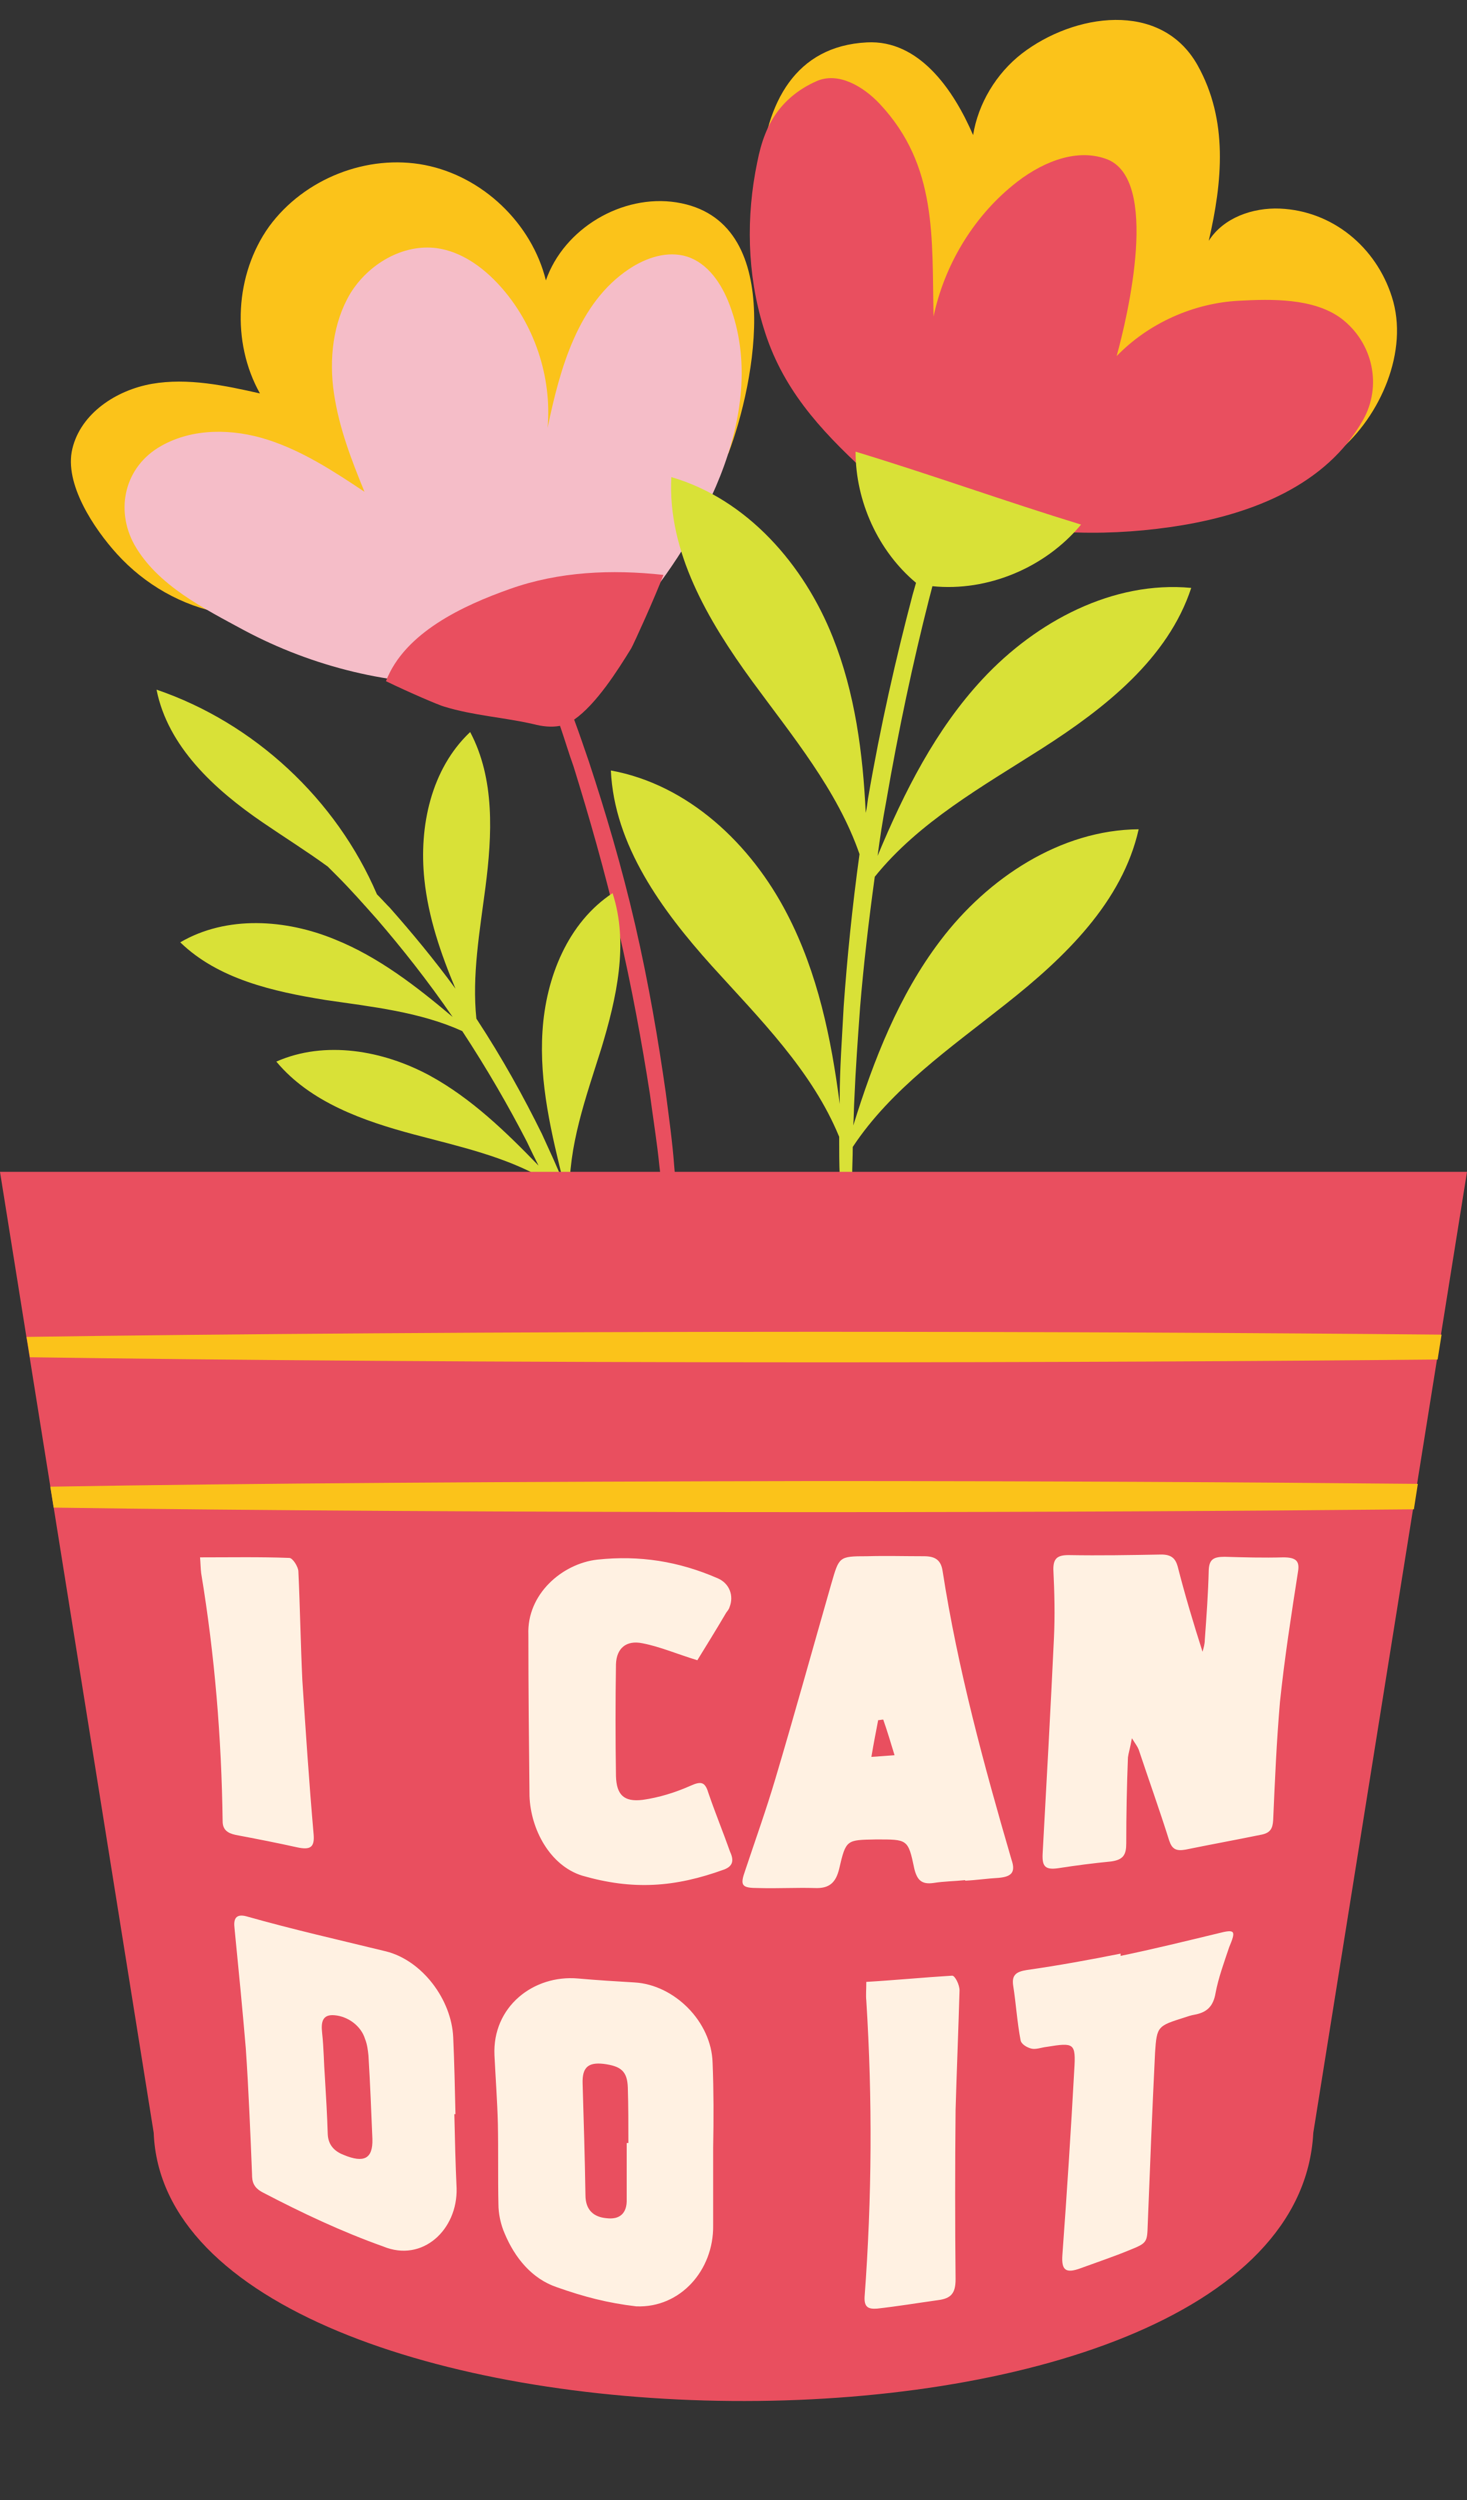 <?xml version="1.0" encoding="UTF-8"?>
<!DOCTYPE svg PUBLIC '-//W3C//DTD SVG 1.0//EN'
          'http://www.w3.org/TR/2001/REC-SVG-20010904/DTD/svg10.dtd'>
<svg height="442.3" preserveAspectRatio="xMidYMid meet" version="1.0" viewBox="0.0 -3.6 259.6 442.3" width="259.6" xmlns="http://www.w3.org/2000/svg" xmlns:xlink="http://www.w3.org/1999/xlink" zoomAndPan="magnify"
><rect x="0.0" y="-3.6" width="259.6" height="442.3" fill="#333333" stroke="none"/><g id="change1_1"
  ><path d="M140.4,59.7c-7.3-15.1-12.5-54.5,13-55.8c9.3-0.5,15.4,8.5,18.8,16.4c0.9-5.6,4.1-10.9,8.6-14.4 c9.2-7.1,24.6-9.5,31.1,2c5.5,9.8,4.4,20.7,2,31.1c2.6-4.1,7.8-5.9,12.6-5.7c9.3,0.4,17,6.8,19.8,15.6c3.1,9.6-2.1,21.2-9.4,27.3 M39.4,104.9c-7.2-1.3-13.8-5.1-18.7-10.5c-4-4.4-9.4-12.4-7.9-18.6c1.5-6.3,7.8-10.4,14.1-11.5S39.8,64.6,46,66 c-5.1-9.1-4.4-21.1,1.6-29.5C53.8,28,65,23.6,75.2,25.6c10.2,2,18.9,10.3,21.4,20.4c3.2-9.2,13.5-15.3,23.1-13.8 c19.6,3.1,13.9,32,9.2,44.4" fill="#fbc31a"
  /></g
  ><g id="change2_1"
  ><path d="M83.1,117.4c-13.8,0.4-27.7-3-39.9-9.5c-7-3.8-15.3-7.9-19.4-15.1c-3.5-6.3-1.7-13.9,4.7-17.5 c5.6-3.2,12.7-3.1,18.9-1.1c6.2,2,11.7,5.6,17.1,9.2C62.2,77.8,60,72.1,59.1,66c-0.9-6-0.2-12.5,2.9-17.7c3.2-5.2,9.3-8.8,15.3-8 c4.3,0.6,8.1,3.3,11.1,6.6c6.1,6.7,9.3,16.1,8.5,25.2c2.2-10.6,5.4-22.1,14.4-28.1c3-2,6.8-3.3,10.3-2.2c3.7,1.2,6.1,4.8,7.5,8.5 c7.4,19.5-5.7,42.5-18.4,56.7" fill="#f5bdc8"
  /></g
  ><g id="change3_1"
  ><path d="M137.7,16c1.6-2.1,3.8-3.9,6.7-5.2c3.9-1.8,8.4,0.9,11.3,4c10.2,10.9,9.2,23.6,9.5,37.6c1.9-9,6.9-17.4,14-23.2 c4.6-3.8,10.9-6.7,16.5-4.7c9.7,3.4,3.8,28,1.9,34.9c5.6-5.8,13.6-9.4,21.7-9.8c5.6-0.3,13.1-0.5,18,3.1c5.7,4.3,7.3,12,3.9,18 c-6.5,11.5-19.5,16.5-31.9,18.6c-6,1-12.4,1.5-18.7,1.3c-4.8-0.1-7.9,1-12.4,2.3c-12.6,3.5-17.4-6-25.2-13.2 c-8-7.4-14.7-14.7-17.9-25.4c-2.9-9.4-3.1-19.6-1.1-29.2C134.7,21.5,135.8,18.5,137.7,16z M120.1,214c-0.2-3.5-0.4-7.3-0.8-11.4 c-0.3-4.1-0.9-8.4-1.5-13c-1.3-9.1-3-19.2-5.4-29.6c-2.4-10.4-5.3-20.1-8.2-28.9c-0.9-2.6-1.7-5-2.6-7.4c3.9-2.7,7.7-8.7,10.1-12.6 c0.5-0.9,4.1-8.8,5.7-13c-9.2-1-18.5-0.6-27.2,2.5c-8.2,2.9-18.6,7.7-21.9,16.3c4.1,2,9.5,4.3,10.3,4.5c5.2,1.6,10.6,1.9,15.8,3.1 c1.5,0.4,3.2,0.6,4.7,0.3c0.8,2.3,1.5,4.7,2.4,7.2c2.7,8.7,5.5,18.4,7.9,28.7c2.4,10.3,4.2,20.2,5.6,29.2c0.6,4.5,1.3,8.8,1.7,12.9 c0.5,4,0.9,7.8,1.2,11.3c1.3,13.8,1.6,22.4,2.1,22.4c0.2,0,0.4-2.2,0.5-6.1c0.1-2,0.1-4.3,0-7.1C120.3,220.6,120.3,217.5,120.1,214z" fill="#e94f5f"
  /></g
  ><g id="change4_1"
  ><path d="M108.4,154.4c-7.9,5.2-11.8,14.9-12.4,24.4c-0.6,9.2,1.6,18.2,3.8,27.1c-1.1-2.9-2.5-5.8-3.9-8.9 c-3.2-6.5-7-13.4-11.6-20.4c-0.8-7.6,0.6-15.5,1.6-23.2c1.2-9.3,1.7-19.2-2.7-27.5c-6.9,6.5-9.1,16.7-8.1,26.1 c0.7,6.7,2.9,13.1,5.5,19.3c-3.8-5.2-7.8-10-11.6-14.3c-0.8-0.8-1.5-1.6-2.3-2.4c-7.2-16.8-21.7-30.3-39-36.2 c2,10.1,10.3,17.7,18.8,23.5c3.8,2.6,7.8,5.1,11.5,7.8c0.6,0.6,1.1,1.1,1.7,1.7c2.3,2.3,4.6,4.9,7,7.6c4.4,5.1,9,10.9,13.4,17.3 c-6.4-5.4-13.1-10.6-20.8-13.7c-8.7-3.6-19.2-4.3-27.4,0.5c6.7,6.5,16.4,8.7,25.7,10.2c8.2,1.2,16.7,2.1,24.2,5.5 c4.4,6.7,8.2,13.3,11.4,19.5c0.7,1.5,1.4,2.9,2.1,4.3c-5.8-6-11.9-11.9-19.2-15.9c-8.3-4.5-18.6-6.3-27.2-2.5 c6,7.2,15.4,10.5,24.4,12.9c7.9,2.1,16.2,3.9,23.2,8c0.4,0.9,0.8,1.7,1.1,2.6c1.4,3,2.5,5.8,3.5,8.3c4,10.3,5.8,17,6.3,16.8 c0.2-0.1,0-1.8-0.6-4.8c-0.3-1.5-0.7-3.4-1.3-5.5c-0.6-2.1-1.2-4.6-2.2-7.2c-0.7-2.2-1.6-4.6-2.5-7.1c-0.3-9,2.9-17.7,5.6-26.3 C109.1,173,111.3,163.3,108.4,154.4z M166.4,162.8c-7.3,9.6-11.8,21.1-15.4,32.7c0.1-1.6,0.1-3.2,0.2-4.9c0.2-5,0.6-10.4,1-16 c0.6-7.3,1.5-15.1,2.6-23.1c7.8-9.7,19.1-16,29.6-22.7c11.1-7.1,22.3-15.9,26.4-28.4c-13.8-1.3-27.4,5.9-36.9,16.1 c-8.3,8.9-13.9,20-18.6,31.3c0.4-3.1,0.9-6.3,1.5-9.5c2.2-12.8,4.8-24.9,7.6-35.9c0.2-0.8,0.4-1.5,0.6-2.3c9.8,1,20-3.3,26.3-10.9 c-13.4-4.1-26.7-8.9-39.9-12.9c0,8.8,4,17.6,10.7,23.2c-0.2,0.7-0.4,1.4-0.6,2.1c-2.9,11-5.7,23.2-7.9,36.1 c-0.1,0.8-0.2,1.6-0.4,2.5c-0.5-10.6-1.9-21.2-5.8-31c-5.1-12.9-15.2-24.5-28.6-28.4c-0.7,13.2,6.5,25.4,14.3,36.1 c7.1,9.7,15.1,19.3,19,30.6c-1.3,9.4-2.2,18.5-2.8,26.9c-0.3,5.7-0.7,11.1-0.7,16.1c0,0.4,0,0.8,0,1.2c-1.5-11.6-3.9-23.2-9.3-33.6 c-6.4-12.4-17.5-22.9-31.2-25.4c0.6,13.2,9,24.7,17.8,34.5c8.5,9.4,17.8,18.6,22.6,30.3c0,2.4,0,4.8,0.1,7c0,4.3,0.2,8.2,0.4,11.6 c0.1,3.4,0.4,6.3,0.6,8.7c0.4,4.8,0.8,7.4,1,7.4c0.2,0,0.3-2.7,0.2-7.5c0-2.4-0.1-5.3-0.1-8.7c0-3.4-0.1-7.3,0.1-11.5 c0-1.7,0.1-3.4,0.1-5.2c6.8-10.3,17.4-17.6,27.1-25.3c10.4-8.2,20.6-18,23.5-30.9C187.7,143.2,174.8,151.7,166.4,162.8z" fill="#d9e137"
  /></g
  ><g id="change3_2"
  ><path d="M144.8,203.7h-29.9H0l27.2,170c2.4,61.5,201.8,65,205.2,0l27.2-170H144.8z" fill="#e94f5f"
  /></g
  ><g id="change1_2"
  ><path d="M4.7,232.9l0.6,3.6c34.3,0.5,83.9,0.9,139,0.9c41.2,0,79.2-0.2,110.1-0.5l0.7-4.4c-31.1-0.3-69.4-0.5-110.8-0.5 C88.8,232,39,232.4,4.7,232.9z" fill="#fbc31a"
  /></g
  ><g id="change1_3"
  ><path d="M8.9,259.4l0.6,3.7c34.1,0.5,81.9,0.8,134.8,0.8c39.3,0,75.7-0.2,105.9-0.5l0.7-4.5c-30.3-0.3-67-0.5-106.6-0.5 C91.1,258.5,43.1,258.8,8.9,259.4z" fill="#fbc31a"
  /></g
  ><g id="change5_1"
  ><path d="M229.7,274.4c-1.2,7.7-2.4,15.4-3.2,23.1c-0.6,7-0.9,13.9-1.2,20.9c-0.1,1.5-0.5,2.3-2.3,2.6 c-4.4,0.9-8.8,1.7-13.2,2.6c-1.7,0.3-2.4-0.1-2.9-1.6c-1.7-5.4-3.6-10.7-5.4-16.1c-0.2-0.5-0.5-0.9-1.2-2c-0.3,1.7-0.6,2.6-0.7,3.4 c-0.2,5.1-0.3,10.1-0.3,15.2c0,2-0.5,2.9-2.7,3.2c-3.1,0.3-6.2,0.7-9.4,1.2c-2.2,0.3-2.8-0.3-2.7-2.5c0.7-12.7,1.4-25.4,2-38.1 c0.2-4.1,0.1-8.2-0.1-12.3c0-1.9,0.7-2.5,2.7-2.5c5.5,0.1,10.9,0,16.4-0.1c1.8,0,2.5,0.7,2.9,2.1c1.3,5.1,2.8,10.1,4.4,15.1 c0.2-0.7,0.4-1.4,0.4-2.1c0.3-4.1,0.6-8.3,0.7-12.4c0.1-1.8,0.8-2.3,2.8-2.3c3.4,0.1,6.9,0.2,10.4,0.1 C229.4,271.9,230,272.6,229.7,274.4z M80.4,370.4c0.1,4.4,0.2,8.8,0.4,13.1c0.2,7.3-6,13.2-13,10.3c-7.3-2.6-14.3-5.9-21.2-9.5 c-1.8-0.9-2-2-2-3.3c-0.3-7.4-0.6-14.8-1.1-22.2c-0.6-7.1-1.3-14.2-2-21.3c-0.2-1.6,0.2-2.6,2.1-2.1c8.1,2.3,16.5,4.2,24.7,6.2 c6.4,1.6,11.6,8.5,11.9,15.2c0.2,4.5,0.3,9.1,0.4,13.6C80.4,370.4,80.4,370.4,80.4,370.4z M65.9,374.8c-0.2-4.9-0.4-9.9-0.7-14.8 c-0.1-0.9-0.2-1.9-0.6-2.9c-0.7-2.3-3-4-5.4-4.2c-2.2-0.2-2.4,1.3-2.2,3.1c0.3,2.7,0.3,5.3,0.5,8c0,0,0,0,0,0 c0.2,3.3,0.4,6.6,0.5,10c0.1,1.7,1,2.9,2.8,3.6C64.4,379.1,66,378.3,65.9,374.8z M126.2,376.3c0,4.6,0,9.2,0,13.8 c0.1,7.9-5.8,14.6-13.6,14.3c-5.1-0.6-9.3-1.7-14.1-3.4c-4.4-1.5-7.4-5.2-9.2-9.5c-0.7-1.6-1.1-3.5-1.1-5.2c-0.1-4.7,0-9.6-0.1-14.3 c-0.1-3.9-0.4-8-0.6-12c-0.4-8.6,6.9-14.3,14.8-13.6c3.3,0.3,6.7,0.5,10,0.7c7,0.4,13.6,6.9,13.8,14.2 C126.3,366.2,126.3,371.3,126.2,376.3C126.3,376.3,126.2,376.3,126.2,376.3z M110.9,375.5c0.1,0,0.2,0,0.3,0c0-3.3,0-6.5-0.1-9.8 c-0.1-2.9-1.2-3.8-4.3-4.2c-2.7-0.3-3.8,0.6-3.7,3.5c0.2,6.6,0.4,13.2,0.5,19.7c0,2.7,1.5,3.9,3.7,4.1c2.3,0.3,3.7-0.8,3.6-3.4 C110.9,382.2,110.9,378.9,110.9,375.5z M176.7,328.6c-1.9,0.1-3.9,0.4-5.9,0.5c0,0,0-0.1,0-0.1c-1.9,0.2-3.7,0.2-5.6,0.5 c-2.1,0.3-2.9-0.5-3.4-2.5c-1.1-5.3-1.2-5.2-6.8-5.2c-5.2,0.1-5.3,0-6.5,5.2c-0.6,2.5-1.8,3.5-4.3,3.4c-3.3-0.1-6.6,0.1-9.9,0 c-3.1,0-3.4-0.4-2.4-3.2c1.8-5.4,3.7-10.7,5.3-16.1c3.4-11.4,6.6-23,9.9-34.5c1.4-4.8,1.3-4.9,6.3-4.9c3.4-0.1,6.7,0,10.1,0 c1.9,0,3,0.6,3.3,2.6c2.7,17.4,7.3,34.3,12.2,51.1C179.8,327.7,178.9,328.4,176.7,328.6z M158.3,306.9c-0.7-2.3-1.3-4.3-2-6.3 c-0.3,0-0.6,0.1-0.9,0.1c-0.4,2.1-0.8,4.1-1.2,6.5C155.8,307.1,156.8,307,158.3,306.9z M125.4,313.7c-0.6-2-1.2-2.3-3.2-1.4 c-2.7,1.2-5.6,2.1-8.5,2.5c-3.3,0.4-4.6-0.9-4.7-4.2c-0.1-6.6-0.1-13.2,0-19.8c0.1-2.8,1.8-4.3,4.7-3.7c3.1,0.6,6.1,1.9,9.7,3 c1.6-2.6,3.4-5.5,5.1-8.4c0.2-0.3,0.5-0.6,0.6-1c0.8-2,0-4.2-2.1-5.1c-6.9-3-13.8-4.1-21.3-3.3c-6.2,0.7-12.5,6.1-12.2,13.3 c0,9.5,0.1,19,0.2,28.5c0.2,5.9,3.6,12.3,9.3,14.1c9,2.6,16.4,2.1,25.2-1.1c1.5-0.6,1.7-1.6,1-3.1 C128,320.6,126.6,317.2,125.4,313.7z M215.6,338.4c-5.8,1.4-11.5,2.8-17.3,4c0-0.1,0-0.3,0-0.4c-5.5,1.1-11,2.1-16.6,2.9 c-1.9,0.3-2.7,0.9-2.4,2.8c0.5,3.2,0.7,6.5,1.3,9.6c0.1,0.7,1.1,1.3,1.9,1.5c0.8,0.2,1.8-0.2,2.7-0.3c4.9-0.8,5.2-0.7,4.9,4.1 c-0.6,10.9-1.3,21.8-2.1,32.7c-0.2,2.7,0.6,3.3,3.1,2.4c3-1.1,6-2.1,8.9-3.3c3-1.2,3-1.4,3.1-4.4c0.4-10.2,0.8-20.4,1.3-30.5 c0.3-4.7,0.5-4.7,5.2-6.2c0.6-0.2,1.2-0.4,1.8-0.5c2.2-0.4,3.3-1.5,3.7-3.8c0.5-2.7,1.5-5.4,2.4-8.1 C218.7,338,218.7,337.6,215.6,338.4z M168.5,345.9c-5,0.3-10.1,0.8-15.2,1.1c0,1.5-0.1,2.4,0,3.3c1.1,17.4,1,34.9-0.3,52.4 c-0.1,1.9,0.7,2.2,2.2,2.1c3.6-0.4,7.2-1,10.8-1.5c2.3-0.3,3.1-1.2,3.1-3.7c-0.1-10-0.1-19.9,0-29.9c0.2-7.1,0.5-14.2,0.7-21.2 C169.8,347.5,169,345.9,168.5,345.9z M52.6,323.2c2.3,0.5,3.1,0,2.9-2.3c-0.8-9.1-1.4-18.2-2-27.3c-0.3-6.4-0.4-12.9-0.7-19.2 c0-0.8-1-2.4-1.6-2.4c-5.2-0.2-10.5-0.1-15.8-0.1c0.1,1.2,0.1,2,0.2,2.8c2.4,14.5,3.6,29.1,3.8,43.9c0,1.5,0.9,2.1,2.3,2.4 C45.4,321.7,49,322.4,52.6,323.2z" fill="#fff1e2"
  /></g
></svg
>
